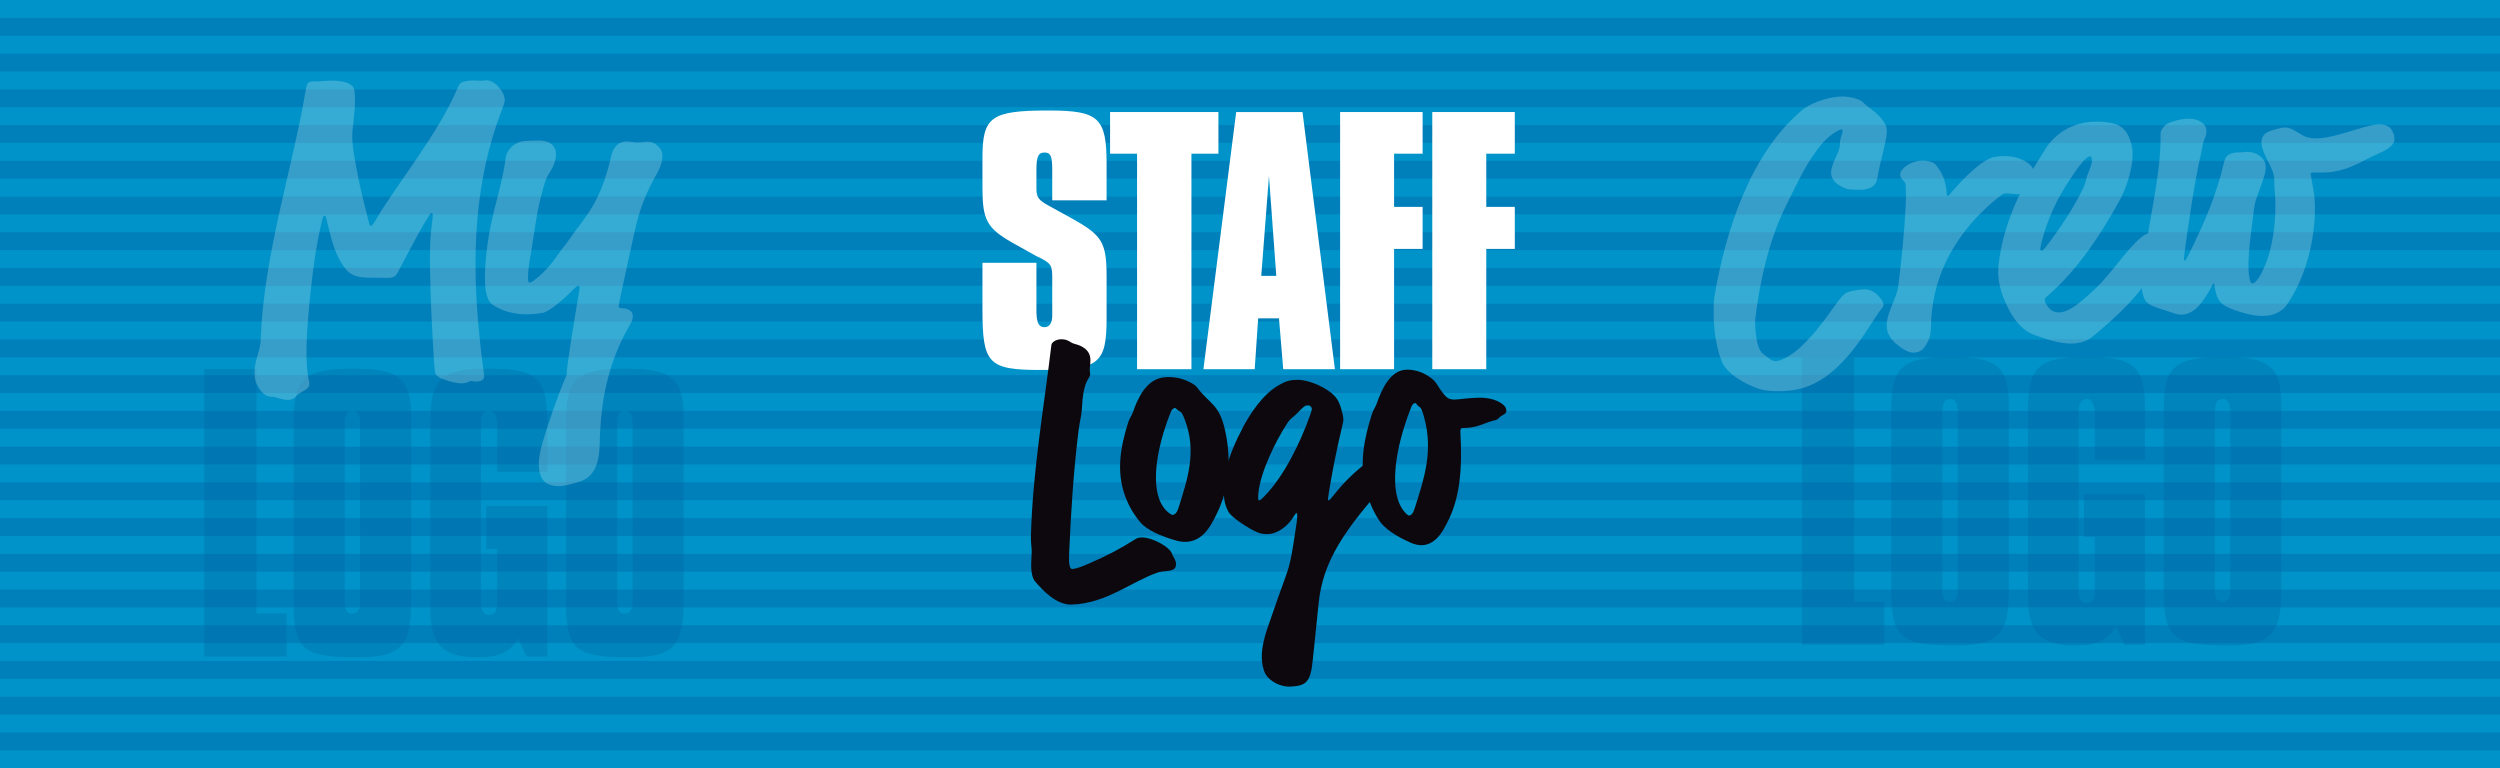 <?xml version="1.0" encoding="utf-8"?>
<!-- Generator: Adobe Illustrator 16.0.0, SVG Export Plug-In . SVG Version: 6.00 Build 0)  -->
<!DOCTYPE svg PUBLIC "-//W3C//DTD SVG 1.0//EN" "http://www.w3.org/TR/2001/REC-SVG-20010904/DTD/svg10.dtd">
<svg version="1.0" id="Capa_1" xmlns="http://www.w3.org/2000/svg" xmlns:xlink="http://www.w3.org/1999/xlink" x="0px" y="0px"
	 width="1100px" height="338px" viewBox="0 0 1100 338" enable-background="new 0 0 1100 338" xml:space="preserve">
<rect fill="#0080BB" width="1100" height="338"/>
<g>
	<rect fill="#0093C9" width="1100" height="7.859"/>
	<rect y="15.721" fill="#0093C9" width="1100" height="7.86"/>
	<rect y="31.441" fill="#0093C9" width="1100" height="7.86"/>
	<rect y="47.162" fill="#0093C9" width="1100" height="7.861"/>
	<rect y="62.883" fill="#0093C9" width="1100" height="7.861"/>
	<rect y="78.604" fill="#0093C9" width="1100" height="7.861"/>
	<rect y="94.325" fill="#0093C9" width="1100" height="7.86"/>
	<rect y="110.046" fill="#0093C9" width="1100" height="7.86"/>
	<rect y="125.768" fill="#0093C9" width="1100" height="7.859"/>
	<rect y="141.488" fill="#0093C9" width="1100" height="7.859"/>
	<rect y="157.209" fill="#0093C9" width="1100" height="7.86"/>
	<rect y="172.93" fill="#0093C9" width="1100" height="7.86"/>
	<rect y="188.65" fill="#0093C9" width="1100" height="7.861"/>
	<rect y="204.371" fill="#0093C9" width="1100" height="7.861"/>
	<rect y="220.092" fill="#0093C9" width="1100" height="7.861"/>
	<rect y="235.812" fill="#0093C9" width="1100" height="7.861"/>
	<rect y="251.533" fill="#0093C9" width="1100" height="7.861"/>
	<rect y="267.256" fill="#0093C9" width="1100" height="7.859"/>
	<rect y="282.977" fill="#0093C9" width="1100" height="7.859"/>
	<rect y="298.697" fill="#0093C9" width="1100" height="7.859"/>
	<rect y="314.418" fill="#0093C9" width="1100" height="7.861"/>
	<rect y="330.139" fill="#0093C9" width="1100" height="7.861"/>
</g>
<g opacity="0.33">
	<path fill="#0065A1" d="M829.091,283.641h-36.229V157.191h22.994v107.561h13.235V283.641z"/>
	<path fill="#0065A1" d="M860.089,284.017c-23.991,0-27.898-3.391-27.898-24.174v-79.964c0-18.601,4.932-22.875,26.409-22.875
		c20.09,0,25.294,4.396,25.294,21.378v81.461C883.895,279.27,879.22,284.017,860.089,284.017z M858.042,175.527
		c-0.936,0-3.381,0-3.381,5.467v78.849c0,4.528,1.97,4.909,3.381,4.909c0.864,0,3.375,0,3.375-4.909v-78.48
		C861.417,175.527,858.97,175.527,858.042,175.527z"/>
	<path fill="#0065A1" d="M912.574,284.017c-14.582,0-20.258-5.896-20.258-21.004v-82.58c0-19.05,4.796-23.429,25.665-23.429
		c21.259,0,25.85,4.23,25.85,23.806v21.557h-22.102V181.18c0-2.115-1.056-5.652-3.377-5.652c-0.989,0-3.745,0-3.745,5.652v78.663
		c0,5.461,2.756,5.461,3.745,5.461c1.514,0,3.377-0.415,3.377-5.65v-23.357h-4.758v-18.894h26.86v66.238h-9.196L931,275.712
		c-0.017,0.015-0.036,0.033-0.052,0.057C927.249,281.935,922.594,284.017,912.574,284.017z"/>
	<path fill="#0065A1" d="M979.972,284.017c-23.991,0-27.904-3.391-27.904-24.174v-79.964c0-18.601,4.938-22.875,26.407-22.875
		c20.096,0,25.299,4.396,25.299,21.378v81.461C1003.774,279.27,999.095,284.017,979.972,284.017z M977.919,175.527
		c-0.934,0-3.378,0-3.378,5.467v78.849c0,4.528,1.973,4.909,3.378,4.909c0.867,0,3.378,0,3.378-4.909v-78.48
		C981.297,175.527,978.853,175.527,977.919,175.527z"/>
</g>
<g opacity="0.33">
	<path fill="#A4DAE7" d="M785.678,90.855c-7.147,14.46-11.458,32.84-13.405,49.943c-0.054,0.73-0.005,4.341,0.548,7.864
		c0.305,1.941,1.056,5.628,3.004,7.138c3.508,2.717,4.289,3.319,6.295,3.017c1.67-0.26,4.685-1.802,7.136-3.624
		c9.346-7.028,18.223-21.398,20.846-24.33c2.035-2.297,2.846-2.604,7.696-3.346c4.18-0.638,6.71,0.242,9.246,3.292
		c1.056,1.281,1.476,1.758,1.693,3.173c0.168,1.059-0.777,1.562-1.897,3.178c-6.559,9.503-18.009,31.494-37.74,34.505
		c-3.847,0.589-11.01,0.782-15.159-0.575c-5.602-1.858-14.372-6.479-16.482-12.305c-1.475-3.933-2.221-7.606-2.694-10.616
		c-1.076-6.883-0.846-15.229-0.398-17.829c4.911-28.769,15.679-62.763,38.688-82.001c3.18-2.656,9.341-4.861,14.026-5.58
		c3.006-0.457,5.238-0.436,8.44,0.342c4.458,1.125,3.735,1.959,6.433,3.895c5.96,4.149,7.849,7.477,8.212,9.769
		c0.195,1.241-0.061,3.987-1.431,9.44c-2.104,8.453-2.353,10.117-2.719,12.162c-0.42,2.775-2.039,4.468-5.885,5.055
		c-0.668,0.104-1.865,0.104-3.067,0.105c-3.789-0.143-4.821-0.165-7.659-1.9c-2.257-1.279-3.396-3.093-3.648-4.687
		c-0.717-4.586,4.108-9.839,3.808-13.952c0-1.084,0.335-2.219,0.668-3.357c0.335-1.139,0.594-1.711,0.508-2.245
		c-0.056-0.353-0.418-0.476-0.751-0.427c-0.669,0.1-5.467,2.28-9.707,7.984C794.921,72.274,793.862,74.239,785.678,90.855z"/>
	<path fill="#A4DAE7" d="M858.486,84.815c4.455-5.278,13.278-14.551,18.751-15.666c5.303-1.077,11.295-0.473,15.625,3.023
		c1.442,1.17,1.858,2.359,2.071,3.408c0.424,2.103-0.16,8.602-5.965,9.785c-1.821,0.367-5.619-0.502-7.278-0.164
		c-0.829,0.17-6.453,4.775-10.459,8.875c-11.879,12.08-21.479,28.622-21.612,50.165c-0.026,3.286-0.892,5.834-2.919,8.611
		c-0.947,1.292-2.202,1.912-3.363,2.147c-2.652,0.54-4.721-0.312-8.417-3.21c-2.25-1.732-4.139-4.263-4.564-6.365
		c-1.346-6.655,4.185-13.437,4.938-19.971c1.418-11.778,2.669-23.519,3.216-35.298c0.219-4.058,0.068-8.219-0.11-9.094
		c-0.319-1.582-1.953-1.977-2.305-3.727c-0.497-2.455,3.188-5.572,7.665-6.48c3.646-0.742,7.019,0.58,7.691,1.351
		c2.936,3.413,4.07,6.466,4.562,8.919c0.569,2.802,0.555,4.443,0.593,4.62c0.069,0.353,0.271,0.493,0.436,0.46
		C857.371,86.139,857.797,85.688,858.486,84.815z"/>
	<path fill="#A4DAE7" d="M920.988,147.908c-2.12,1.77-4.211,2.632-7.053,3.066c-5.015,0.761-10.895-0.687-19.251-3.748
		c-4.539-1.653-8.326-6.14-11.05-11.512c-1.973-3.849-3.477-7.959-4.109-12.018c-0.389-2.477-0.414-4.82-0.132-7.395
		c2.055-18.565,10.712-35.438,20.9-51.269c3.042-4.621,8.904-9.854,17.765-11.209c3.347-0.506,7.636-0.439,11.54,0.406
		c5.49,1.15,7.82,6.217,8.541,10.807c1.105,7.061-2.388,17.535-5.461,23.064c-8.265,14.995-18.199,30.255-31.454,41.857
		c-1.504,1.312-1.644,1.52-1.504,2.401c0.165,1.055,2.196,4.183,3.809,4.653c1.087,0.379,2.15,0.58,3.315,0.4
		c5.019-0.766,10.485-6.298,12.297-7.844c9.376-7.938,15.103-18.392,22.798-24.991c1.502-1.312,2.792-1.868,4.129-2.073
		c3.343-0.512,6.57,1.525,6.987,4.174c0.524,3.354,0.607,3.881-0.367,5.293c-3.296,4.123-5.531,8.441-9.773,14.149
		C938.675,131.831,932.509,138.378,920.988,147.908z M919.38,68.809c-0.839,0.126-2.958,1.893-6.168,6.546
		c-5.861,8.484-11.028,17.042-14.412,29.309c-1.093,3.966-1.145,4.695-1.063,5.224c0.055,0.354,0.413,0.476,0.583,0.452
		c0.332-0.051,0.668-0.104,2.51-2.553c6.672-8.795,11.611-16.59,15.385-24.215c1.952-3.918,1.114-3.793,2.596-7.446
		c1.48-3.663,1.821-4.798,1.569-6.384C920.241,68.856,919.878,68.729,919.38,68.809z"/>
	<path fill="#A4DAE7" d="M969.526,132.005c-1.398,2.016-4.241,5.707-8.59,6.373c-1.504,0.224-3.265-0.053-5.267-0.826
		c-9.415-3.262-12.088-2.856-13.17-9.742c-0.109-0.701-0.109-1.786,0.093-4.894c1.384-21.72,8.404-43.577,8.065-64.309
		c-0.029-1.26,1.678-3.509,3.102-4.271c0.941-0.51,3.706-1.467,6.379-1.875c6.862-1.055,10.199,1.69,10.644,4.518
		c0.22,1.41-0.224,2.929-0.73,4.088c-0.78,1.561-1.064,4.14-1.372,5.451c-3.469,14.988-6.059,34.542-7.352,43.772
		c-0.391,2.955-0.449,3.684-0.396,4.043c0.028,0.171,0.228,0.33,0.395,0.302c0.336-0.054,0.615-0.455,1.788-2.806
		c7.144-14.466,12.037-25.876,15.532-40.69c0.619-2.628,2.183-3.589,4.691-3.967c1.168-0.182,2.895-0.08,3.902-0.235
		c4.512-0.69,9.027,1.875,9.607,5.582c0.444,2.822-0.672,5.524-3.667,13.755c-0.952,2.674-1.287,3.804-1.823,9.135
		c-0.419,3.859-2.893,18.695-1.731,26.107c0.334,2.119,0.695,3.331,1.533,3.2c0.668-0.099,2.063-1.036,3.905-4.571
		c7.518-14.344,6.089-34.367,5.839-35.959c-0.386-2.469-0.049-4.685-0.354-6.633c-0.635-4.055-4.699-9.219-5.392-13.633
		c-0.274-1.764-0.163-3.229,1.286-4.896c1.004-1.236,5.939-2.532,7.947-2.842c3.509-0.535,5.57,1.685,9.304,3.639
		c2.424,1.26,6.016,1.251,9.529,0.719c6.523-1,16.692-4.902,21.378-5.617c4.514-0.691,8.081,0.215,8.914,5.508
		c0.414,2.649-1.315,4.717-7.728,7.502c-6.247,2.764-11.489,6.457-19.18,7.636c-4.351,0.663-8.361,0.187-9.198,0.315
		c-0.501,0.074-0.811,0.303-0.699,1.012c0.086,0.526,0.75,3.681,1.412,7.916c1.355,8.645,0.33,31.584-11.95,49.363
		c-1.956,2.828-5.331,4.248-7.837,4.632c-4.681,0.717-10.701-0.533-17.111-3.17c-5.123-2.11-6.039-4.685-6.921-10.33
		c-0.059-0.357-0.251-0.505-0.419-0.479C973.38,124.905,973.152,126.745,969.526,132.005z"/>
</g>
<g>
	<path fill="#FFFFFF" d="M462.985,88.138V74.745c0-5.938-0.679-7.636-3.395-7.636c-2.711,0-3.562,1.698-3.562,7.636v8.307
		c0,3.734,1.018,5.086,5.425,7.47l10.181,5.597c13.402,7.468,15.269,10.518,15.269,25.785v18.15c0,20.02-3.394,22.734-28.668,22.734
		c-23.411,0-25.956-2.542-25.956-26.803V115.63h23.749v18.999v2.883c0.17,4.58,1.018,6.448,3.562,6.448
		c2.208,0,3.395-1.868,3.395-5.093c0,0,0-1.017,0-2.882v-12.555v-2.373c-0.168-4.241-0.679-5.086-4.75-7.293
		c-1.868-0.852-2.715-1.363-3.056-1.532l-10.007-5.597c-10.858-6.271-12.892-9.838-12.892-23.92v-13.23
		c0-18.149,3.733-20.864,29.174-20.864c22.056,0,25.45,3.226,25.45,23.579v15.938H462.985z"/>
	<path fill="#FFFFFF" d="M524.232,162.45H500.31V67.62h-11.875V49.298h47.667V67.62h-11.871V162.45z"/>
	<path fill="#FFFFFF" d="M587.354,162.45h-22.731l-1.869-22.396h-9.162l-1.524,22.396h-22.564l14.421-113.152h29.178L587.354,162.45
		z M558.344,77.461l-3.392,43.934h6.613L558.344,77.461z"/>
	<path fill="#FFFFFF" d="M653.956,162.45h-23.75V49.298h36.303V67.62h-12.552v23.408h12.552v18.492h-12.552V162.45z"/>
	<path fill="#FFFFFF" d="M613.398,162.45H589.65V49.298h36.303V67.62h-12.555v23.408h12.555v18.492h-12.555V162.45z"/>
</g>
<g>
	<path fill="#0D080E" d="M499.843,237.07c0.61-0.36,1.399-0.562,2.23-0.601c4.859-0.201,12.896,4.337,13.67,7.339
		c0.126,0.498,1.25,2.134,1.508,3.133c0.213,0.825,0.289,1.67,0.043,2.35c-0.745,2.559-4.929,1.556-8.141,2.7
		c-11.824,4.201-22.219,13.396-37.481,14.038c-6.936,0.294-13.039-6.518-16.018-9.93c-0.77-0.804-1.165-1.793-1.464-2.96
		c-1.027-3.994,0.045-9.092-0.31-12.106c-0.118-1.005-0.313-2.846-0.25-5.881c0.805-28.477,5.754-56.113,8.984-83.348
		c0.118-1.179,1.898-2.435,4.118-2.527c3.193-0.14,4.173,1.505,5.829,1.941c4.644,1.151,6.448,3.266,7.007,5.427
		c0.599,2.332-0.198,5.226-0.08,6.229c0.107,1.51,0.517,1.999-0.392,3.384c-2.048,2.946-2.79,7.691-3.102,14.094
		c-0.15,2.7-0.884,4.752-1.435,9.154c-2.213,18.101-3.286,34.639-4.146,54.192c-0.083,1.862-0.083,4.044,0.221,5.214
		c0.211,0.831,0.522,1.494,1.214,1.461c1.899-0.248,3.576-0.827,7.491-2.505C487.919,244.139,492.594,241.586,499.843,237.07z"/>
	<path fill="#0D080E" d="M539.106,189.658c3.261,15.132,1.009,27.734-4.745,38.384c-1.122,2.044-4.315,9.451-11.56,10.306
		c-1.663,0.198-3.63-0.009-5.407-0.53c-6.891-1.98-12.993-4.769-15.623-7.98c-3.141-3.73-5.177-7.451-6.606-11.241
		c-4.291-11.368-1.926-22.648,1.221-32.69c0.472-1.667,1.558-2.97,2.086-4.495c2.247-6.569,6.038-14.498,13.584-15.385
		c3.17-0.375,7.411,0.004,11.537,2.156c1.781,0.956,2.497,1.444,3.325,2.542C532.333,177.908,536.524,177.668,539.106,189.658z
		 M515.062,181.504c-4.008,9.856-9.032,27.452-4.899,38.402c0.261,0.701,1.108,2.507,2.294,3.979
		c0.875,1.067,2.771,2.748,3.526,2.661c0.906-0.107,1.803-0.651,2.659-3.39c3.86-12.329,7.977-24.398,2.787-38.156
		c-0.582-1.544-1.323-3.508-2.088-3.854c-0.964-0.474-1.429-0.862-1.738-1.266c-0.258-0.262-0.461-0.382-0.608-0.362
		C516.539,179.568,515.687,179.814,515.062,181.504z"/>
	<path fill="#0D080E" d="M557.935,235c-1.526,0.051-3.096-0.047-5.019-0.909c-3.842-1.716-11.222-6.551-12.46-8.975
		c-0.622-1.216-1.061-2.283-1.363-3.353c-1.111-3.973-0.725-11.088,0.688-16.531c1.31-4.832,3.608-10.627,7.368-17.698
		c2.316-4.25,8.174-14.327,16.26-18.468c1.591-0.829,3.136-1.806,6.881-1.937c6.244-0.221,14.007,3.982,16.806,6.975
		c1.987,2.089,2.544,4.079,3.189,6.367c0.513,1.835,1.069,3.822,0.663,5.382c-3.359,14.006-5.203,24.409-6.223,30.772
		c-0.372,2.175-0.433,2.95-0.351,3.253c0.044,0.152,0.088,0.309,0.227,0.3c0.276-0.012,0.51-0.171,2.175-2.236
		c4.231-5.39,8.196-9.237,12.53-12.782c1.929-1.61,2.163-1.767,3.827-1.834c4.442-0.152,7.559,2.982,8.118,4.969
		c0.343,1.222,0.366,2.303-0.349,3.257c-19.469,21.508-28.739,35.41-30.664,53.534c-1.335,12.237-2.569,26.326-3.191,29.591
		c-1.246,6.062-3.443,7.218-9.686,7.435c-3.47,0.124-8.551-2.018-10.508-5.497c-0.534-0.907-0.747-1.677-1.004-2.588
		c-2.1-7.491,1.326-16.253,3.199-21.567c1.981-5.931,4.587-13.115,6.799-19.22c2.216-6.095,2.883-11.21,4.676-23.308
		c0.38-2.643,0.264-3.56,0.178-3.863c-0.042-0.154-0.087-0.307-0.226-0.303c-0.276,0.004-0.799,0.647-1.758,2.224
		C567.087,230.67,562.793,234.829,557.935,235z M556.123,218.55c8.748-8.791,16.051-23.709,20.489-36.367
		c0.543-1.559,0.65-2.18,0.565-2.488c-0.302-1.069-0.943-1.354-1.914-1.323c-1.107,0.039-1.674,0.523-4.274,3.24
		c-1.943,2.076-2.912,2.102-4.491,4.479c-4.829,7.264-12.026,21.56-12.838,31.158c-0.128,1.548-0.097,2.157-0.012,2.469
		c0.044,0.154,0.128,0.457,0.407,0.445C554.474,220.148,555.369,219.349,556.123,218.55z"/>
	<path fill="#0D080E" d="M640.251,175.8c2.084-0.072,5.006-0.636,10.143-0.815c6.515-0.229,11.59,2.374,12.317,4.972
		c0.428,1.53-0.512,2.182-1.725,2.837c-1.732,0.833-1.238,1.588-3.19,2.117c-3.296,0.734-5.826,2.215-9.401,2.953
		c-1.855,0.372-3.659,0.435-5.047,0.483c-0.558,0.022-0.844,0.494-0.781,1.726c0.936,16.324-0.184,29.326-5.869,40.021
		c-1.111,2.046-4.325,9.564-10.986,9.796c-1.525,0.052-3.318-0.347-4.92-1.061c-6.225-2.719-11.693-6.228-13.971-9.854
		c-2.725-4.229-4.436-8.335-5.593-12.461c-3.469-12.383-0.854-24.045,2.421-34.345c0.5-1.719,1.545-2.987,2.089-4.546
		c2.319-6.721,6.098-14.72,13.037-14.963c2.912-0.1,6.778,0.687,10.46,3.339c1.593,1.177,2.179,1.776,2.94,2.982
		C635.924,174.872,637.061,175.912,640.251,175.8z M620.905,179.256c-4.057,10.018-9.356,28.101-6.012,40.022
		c0.213,0.766,0.912,2.746,1.935,4.409c0.758,1.207,2.427,3.154,3.122,3.135c0.834-0.031,1.672-0.527,2.568-3.334
		c4.021-12.644,8.267-24.983,4.069-39.959c-0.473-1.682-1.069-3.818-1.754-4.263c-0.866-0.585-1.274-1.032-1.54-1.482
		c-0.222-0.304-0.404-0.449-0.542-0.447C622.334,177.352,621.545,177.533,620.905,179.256z"/>
</g>
<g opacity="0.33">
	<path fill="#0065A1" d="M126.11,288.84H89.878V162.392h22.998v107.557h13.235V288.84z"/>
	<path fill="#0065A1" d="M157.109,289.212c-23.991,0-27.901-3.385-27.901-24.17v-79.967c0-18.593,4.935-22.87,26.408-22.87
		c20.094,0,25.293,4.398,25.293,21.379v81.458C180.91,284.471,176.241,289.212,157.109,289.212z M155.058,180.728
		c-0.933,0-3.375,0-3.375,5.465v78.85c0,4.532,1.969,4.906,3.375,4.906c0.865,0,3.378,0,3.378-4.906v-78.476
		C158.436,180.728,155.988,180.728,155.058,180.728z"/>
	<path fill="#0065A1" d="M209.591,289.212c-14.581,0-20.257-5.885-20.257-20.999v-82.576c0-19.055,4.796-23.432,25.664-23.432
		c21.263,0,25.853,4.228,25.853,23.798v21.565h-22.104v-21.191c0-2.108-1.054-5.649-3.375-5.649c-0.99,0-3.747,0-3.747,5.649v78.665
		c0,5.461,2.756,5.461,3.747,5.461c1.514,0,3.375-0.414,3.375-5.647v-23.357h-4.761v-18.894h26.865v66.235h-9.198l-3.636-7.933
		c-0.017,0.021-0.034,0.039-0.053,0.063C224.268,287.137,219.613,289.212,209.591,289.212z"/>
	<path fill="#0065A1" d="M276.987,289.212c-23.989,0-27.901-3.385-27.901-24.17v-79.967c0-18.593,4.939-22.87,26.412-22.87
		c20.09,0,25.294,4.398,25.294,21.379v81.458C300.792,284.471,296.119,289.212,276.987,289.212z M274.938,180.728
		c-0.932,0-3.376,0-3.376,5.465v78.85c0,4.532,1.97,4.906,3.376,4.906c0.867,0,3.376,0,3.376-4.906v-78.476
		C278.314,180.728,275.868,180.728,274.938,180.728z"/>
</g>
<g opacity="0.33">
	<path fill="#A4DAE7" d="M175.049,119.795c-0.803,1.52-1.447,2.05-2.545,2.289c-1.815,0.408-4.569,0.071-8.185,0.122
		c-5.335,0.052-9.081-0.443-11.59-3.128c-3.527-3.792-5.785-9.594-7.274-15.374c-1.487-5.779-1.812-7.234-1.937-7.776
		c-0.081-0.366-0.243-1.093-0.791-0.971c-0.544,0.124-0.687,0.342-2.007,6.374c-1.222,5.625-2.501,13.552-3.352,20.811
		c-3.135,26.878-3.052,38.32-1.335,45.959c0.775,3.458-3.351,3.81-5.209,5.758c-1.066,1.19-1.894,1.76-2.982,2.004
		c-2.732,0.614-6.8-1.338-7.931-1.275c-4.713,0.295-7.231-5.828-7.515-7.102c-1.635-7.273,2.095-11.936,2.287-17.895
		c1.256-36.968,13.989-75.553,19.58-108.52c0.738-4.368,1.019-4.813,2.475-5.135c1.455-0.334,2.487,0.01,5.477-0.28
		c6.168-0.62,12.843,0.175,13.657,3.815c0.285,1.272,0.476,4.666,0.201,8.553c-0.2,2.521-0.711,7.029-1.012,9.969
		c-0.255,3.111,0.156,6.649,0.708,9.965c2.688,16.207,5.171,23.863,6.602,30.233c0.167,0.728,0.472,1.229,0.83,1.146
		c0.545-0.114,1.01-0.606,2.94-3.905c7.88-13.423,26.856-36.977,34.959-56.184c1.248-2.953,1.794-3.074,3.978-3.564
		c2.911-0.656,6.508,0.064,7.965-0.26c4.182-0.941,8.257,4.45,8.913,7.36c0.368,1.638,0.123,2.262-1.079,5.403
		c-12.208,31.584-13.469,65.108-9.917,99.653c0.613,6.164,0.805,7.844,1.954,16.373c0.348,2.404-0.256,3.117-2.075,3.521
		c-1.637,0.368-3.293-0.213-3.839-0.09c-0.548,0.123-1.19,0.649-2.1,0.854c-3.276,0.73-8.657-1.114-10.982-2.124
		c-0.631-0.235-2.185-1.228-2.389-2.137c-0.165-0.727-0.429-2.769-0.56-5.03c-0.834-13.951-1.534-26.403-1.747-40.11
		c-0.159-8.372-0.112-14.113,0.983-21.998c0.224-1.582,0.202-2.529,0.16-2.711c-0.124-0.546-0.343-0.688-0.529-0.645
		c-0.366,0.078-0.649,0.525-2.058,2.752C183.965,102.509,176.28,117.611,175.049,119.795z"/>
	<path fill="#A4DAE7" d="M235.255,123.119c1.006-0.854,5.008-3.425,10.343-11.249c1.828-2.668,3.306-4.108,5.58-7.529
		c4.673-7.203,12.799-13.695,17.648-35.278c0.288-1.558,1.4-5.935,5.738-6.726c2.447-0.455,4.237,0.721,7.851,0.223
		c2.668-0.322,4.772-0.543,6.933,1.563c1.189,1.118,1.786,2.179,1.969,3.142c0.431,2.258-0.176,5.204-2.04,8.721
		c-1.452,2.604-2.749,5.008-3.443,6.475c-3.353,6.955-5.195,12.633-7.242,22.354c-0.926,4.343-4.786,21.906-5.613,25.726
		c-0.703,3.469-0.77,4.148-0.707,4.471c0.061,0.321,0.313,0.612,1.283,0.597c1.571,0.045,4.398,0.531,4.831,2.787
		c0.278,1.451-0.388,3.071-0.829,3.822c-9.729,16.471-12.833,32.892-13.547,48.544c-0.275,6.723,0.593,18.412-9.212,21.214
		c-1.666,0.475-4.057,1.249-6.508,1.695c-1.884,0.348-4.019,0.405-6.309-0.342c-2.916-0.967-4.167-3.407-4.655-5.99
		c-0.897-4.673,0.853-10.837,1.326-12.421c2.734-9.182,6.353-19.854,10.656-29.996c0.208-5.044,3.031-21.906,5.306-35.514
		c0.256-1.713,0.447-2.755,0.387-3.075c-0.094-0.483-0.313-0.607-0.691-0.543c-0.564,0.113-1.887,1.354-4.345,3.804
		c-3.938,3.894-9.073,7.675-10.955,8.021c-9.053,1.66-16.741,0.238-22.349-3.574c-1.57-1.044-2.439-3.557-2.777-5.329
		c-1.756-9.188,1.378-26.451,1.983-29.396c2.044-9.721,5.378-19.85,6.702-30.273c0.321-2.391,2.938-6.043,7.089-6.806
		c0.754-0.135,1.313-0.239,2.293-0.253c3.295-0.105,6.342-0.497,9.076,0.502c1.879,0.658,3.192,2.423,3.502,4.023
		c0.43,2.264-0.301,4.566-0.966,6.193c-0.918,2.338-2.839,4.523-3.572,6.828c-4.129,13.105-4.5,21.355-6.839,34.628
		c-0.736,4.312-1.064,7.701-0.692,9.641c0.093,0.482,0.312,0.61,0.69,0.543C233.523,124.269,234.246,123.968,235.255,123.119z"/>
</g>
</svg>

